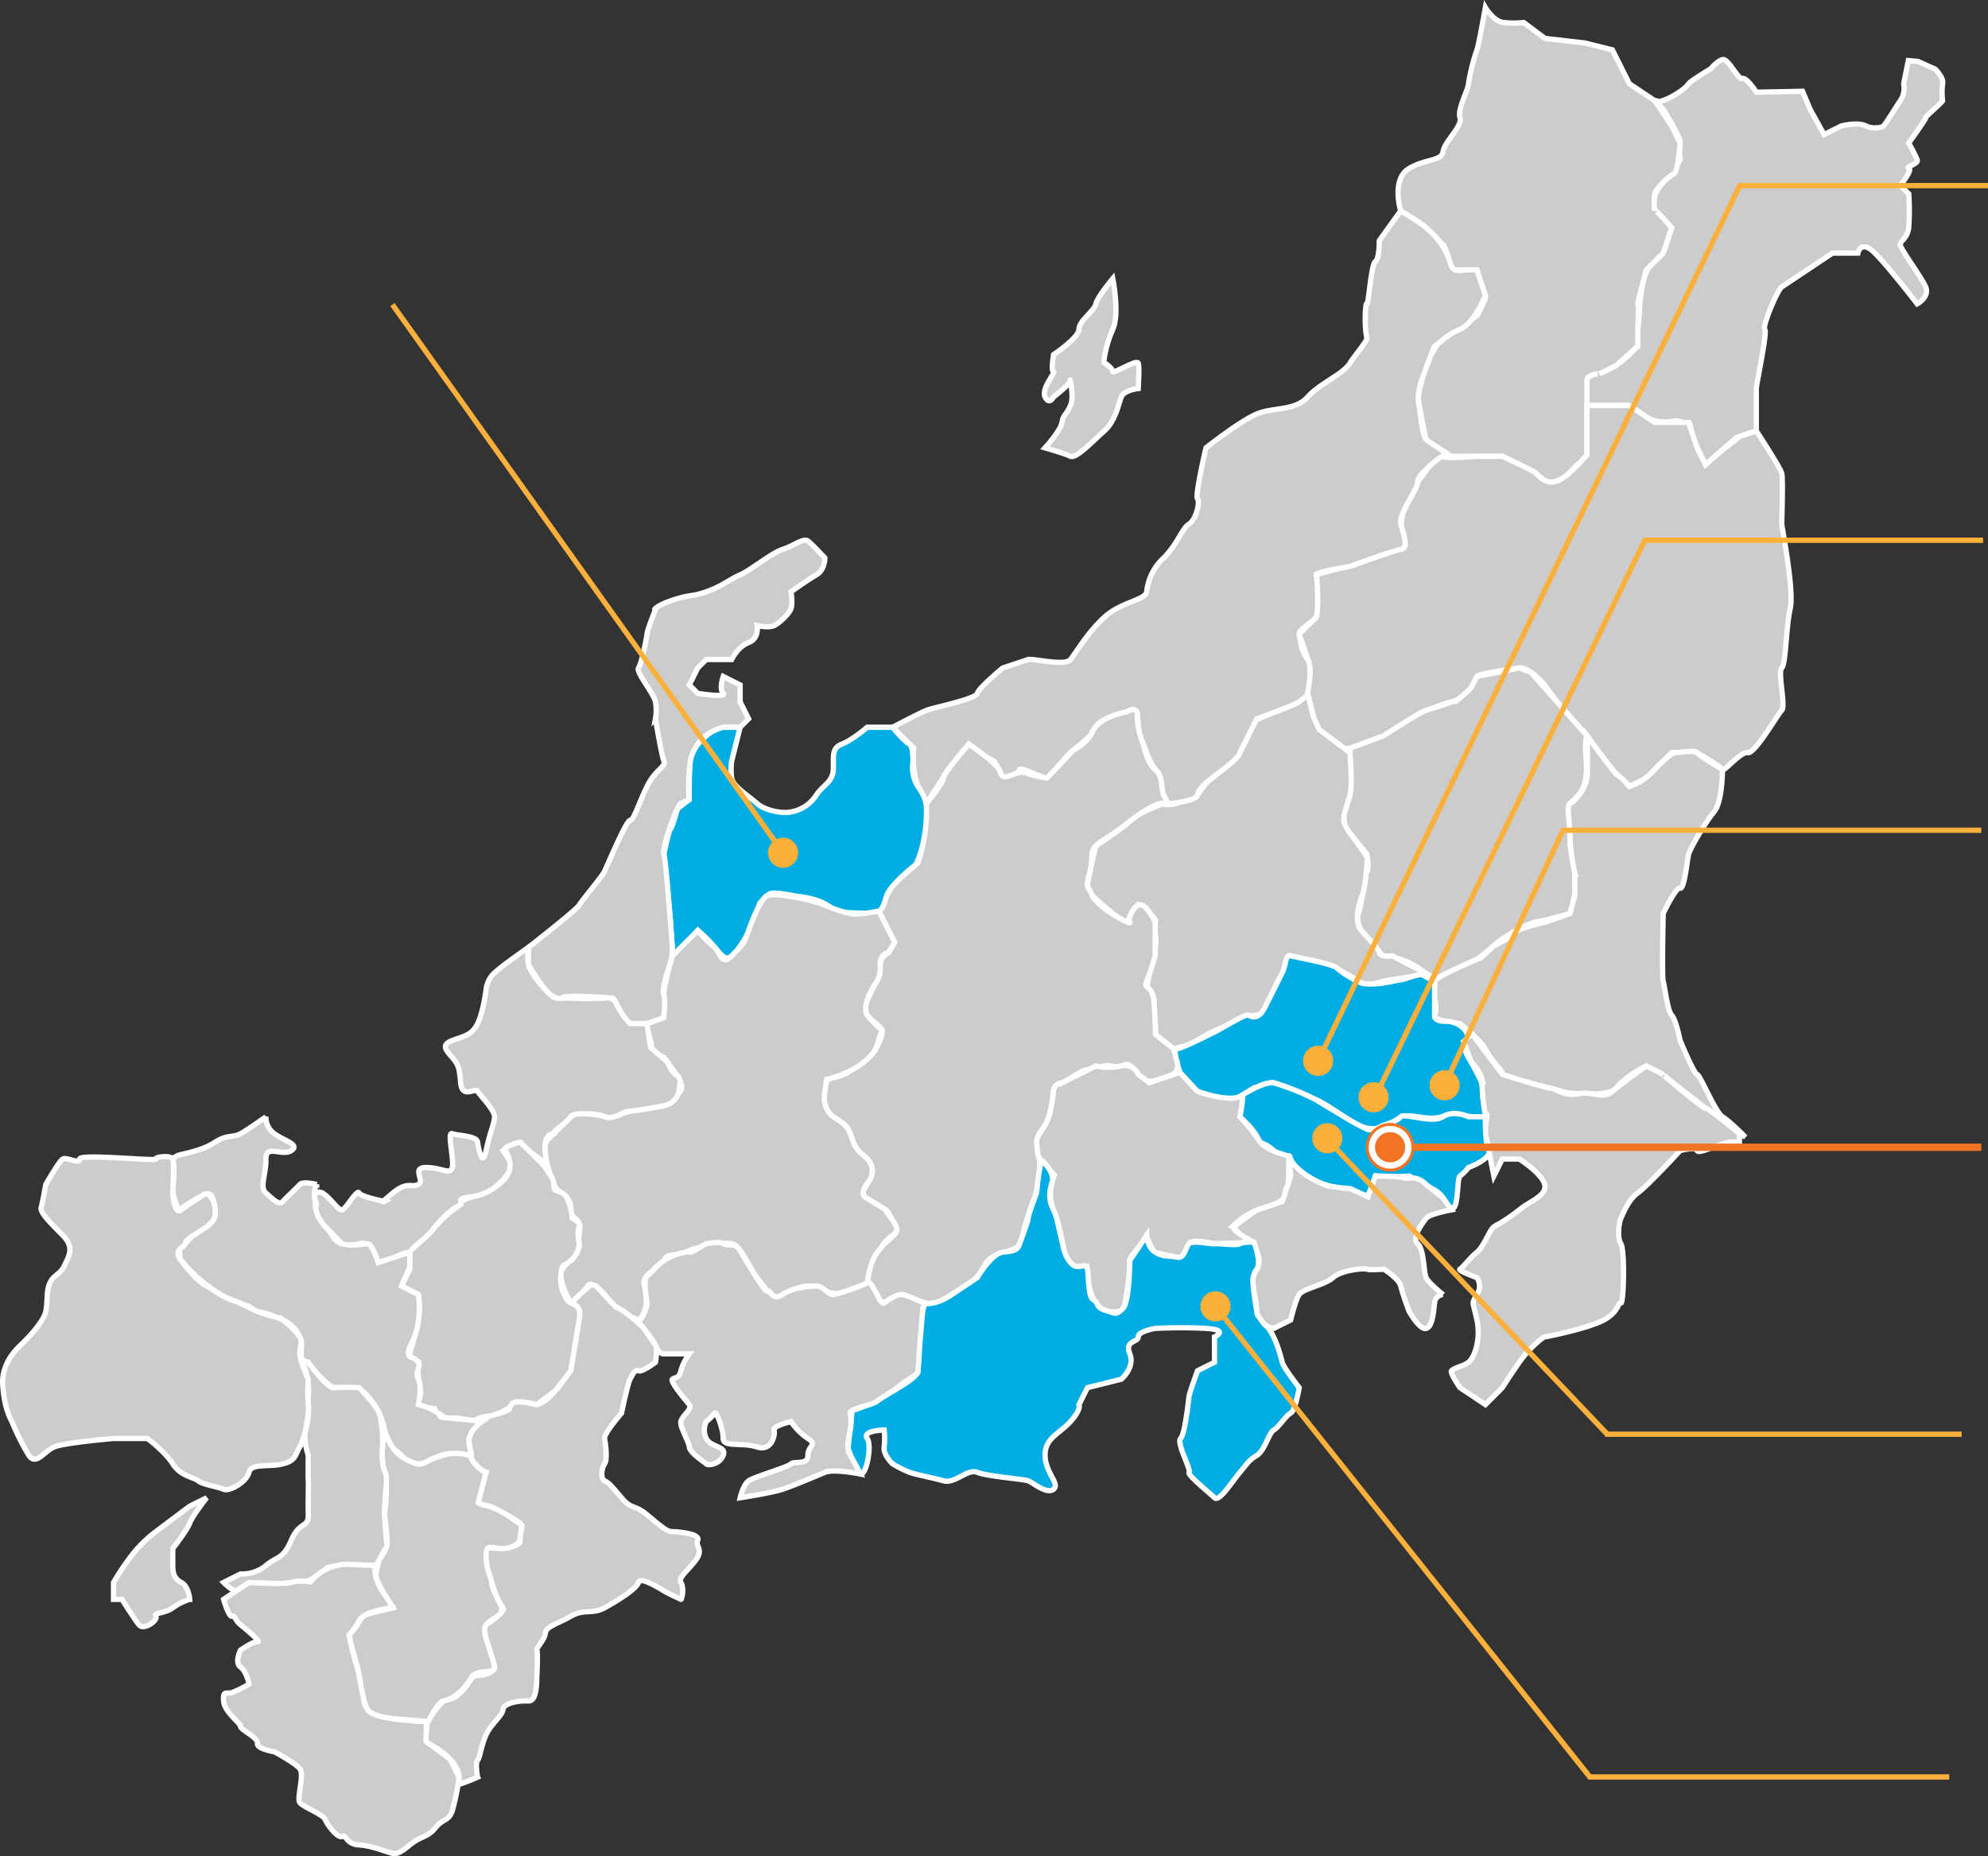 <svg xmlns="http://www.w3.org/2000/svg" width="543.833" height="507.751" viewBox="0 0 543.833 507.751"><rect x="0" y="0" width="543.833" height="507.751" fill="#333333" stroke="none"/><defs><style>.a,.c{fill:#ccc;}.a,.b{stroke:#fff;stroke-width:1.444px;}.a,.b,.c{fill-rule:evenodd;}.b{fill:#00ace4;}.d{fill:#fbb03b;}.e{fill:#fff;stroke-width:0.81px;}.e,.g{stroke:#f17424;stroke-miterlimit:10;}.f{fill:#f17424;}.g{fill:none;stroke-width:2px;}</style></defs><path class="a" d="M456.791,48.256s-5.67,3.8-4.124,9.392c.428,1.542,4.631,4.634,4.631,4.634l-1.948,5.85s-1.1,2.2-1.863,2.6-2.789,1.7-3.865,5.875c-1.222,4.711-1.193,11.55-1.586,13.474s.2,4.436-1.736,6.37a23.163,23.163,0,0,1-6.3,4.594c-1.738.869-5.291.361-5.869,2.934-.691,3.094.4,6.95,0,6.95h10.907a20.431,20.431,0,0,1,3.839,2.108,8.128,8.128,0,0,0,4.749,2.234c4.248.674,3.667-.775,6.757.287,2.338.808,1.546-1.062,2.27,2.171a29.013,29.013,0,0,0,2.248,6.092l1.659,3.32,8.484-7.46,5.411-1.8V106.292c0-1.161,3.083-15.451,2.319-16.215s3.475-10.817,4.634-11.581l6.948-4.633,6.947-4.633h6.948s.768-3.868,4.636,0,11.581,13.9,11.581,13.9,3.475-1.925,2.316-4.634-6.95-10.423-6.95-11.581,1.925-1.553,2.317-4.633a68.571,68.571,0,0,0,0-9.267L519.839,50.7s3.475-4.24,2.317-4.634,2.712-1.158,2.317-2.315-2.317-4.633-2.317-4.633,5.028-6.949,4.633-6.949,4.631-4.239,4.631-4.632a17.691,17.691,0,0,1,0-4.633c.4-1.55-1.987-3.975-1.987-3.975L524.675,16.8l-2.639-.226-1.28,6.383a5.938,5.938,0,0,1-.917,4.586c-1.553,2.316-4,6.363-4.631,6.948-.521.484-3.1.8-4.631,0-2.415-1.254-6.95,0-6.95,0L498.994,36.8l-3.783-6.824-2.112-5-12.639.241s-2.64-4.117-3.8-3.723-3.87-5.585-5.42-5.192-3.238,2.5-3.238,2.5-5.618,3.368-6.069,4.1c-1.2,1.936-7.509,5.5-8.67,4.737s1.72,2.212,1.72,2.212,5.026,8.107,4.631,9.265,0,4.633,0,4.633Z"/><path class="a" d="M383.176,57.648c-.39-1.155-2.312-8.87,2.319-11.581s8.875-1.923,9.267-4.632,5.395-6.949,4.631-9.265,2.319-7.714,2.319-9.265a53.249,53.249,0,0,1,2.312-9.265c.392-.765,2.317-11.581,2.317-11.581s2.03,3.474,4.631,4.054a24.752,24.752,0,0,0,5.857.042l5.836,4.361,10.881,1.241,7.543,1.883,4.628,9.265,6.95,4.633,4.631,6.948,2.317,4.633s-.6,8.079-1.751,8.471-4.8,3.877-5.2,5.425a15.7,15.7,0,0,0,0,4.633c0-.763,4.631,4.634,4.631,4.634l-2.314,6.948-4.633,4.633s-2.707,10.03-2.315,9.267,0,6.947,0,6.947v4.634l-5.867,5.249-4.635,2.314c.472-.223-3.4.148-3.4,1.7v20.846s-4.631,3.867-4.631,4.633-6.555,3.867-6.95,2.317-11.583-6.95-11.583-6.95h-13.9s-6.555-3.473-6.947-4.634-2.315-11.581-2.315-11.581l2.315-9.264,3.129-5.2a38.942,38.942,0,0,1,4.211-3.3c1.924-.764,6.694-4.636,6.694-4.636s2.575-4.628,2.178-5.392-2.317-6.95-2.317-6.95h-6.948s-1.344-6.2-2.314-6.948a37.48,37.48,0,0,1-3.823-3.627l-3.249-2.8S383.573,58.807,383.176,57.648Z"/><path class="a" d="M360.023,157.249s5.759-1.7,8.125-2.128c1.61-.289,11.433-3.929,10.67-3.536s5.517-2.421,5.517-2.421-2.31-5.716.148-10.394c.763-1.45,3.331-7,3.331-7s2.31-2.876,2.9-3.945c.968-1.737,4.044-4.056,4.044-3,0,.765,9.286,0,9.286,0h6.924s8.761,4.062,9.269,4.633c2.432,2.744,4.2,2.744,6.083,1.964,2.457-1.017,6.4-5.385,6.4-5.385l1.407-1.626V110.925h11.581l6.95,4.629h9.267l2.317,6.95,2.314,4.633,3.914-3.439,5.5-4.329,4.485-1.5s6.556,10.03,6.953,11.581,0,13.134,0,13.895,3.472,18.139,2.317,23.165-1.161,15.056-2.317,16.214,1.156,10.425,0,11.581-7.345,11.976-9.267,11.581-6.555,5.4-6.948,4.634-6.947-4.634-6.947-4.634H457.3l-6.947,6.951-4.634,2.314a45.348,45.348,0,0,1-4.628-4.631c-1.927-2.317-6.953-9.262-6.953-9.262a50.561,50.561,0,0,1-4.631-4.636c-1.553-1.922-7.34-9.657-6.95-9.264l.021.023c.026-.023-4.372-5.028-6.966-4.657-2.714.393-11.194,1.553-11.586,2.317s-1.92,5.792-6.948,6.948-12.737,5.4-13.9,6.95-9.26,4.633-9.26,4.633-5.291,1.53-6.141,1.182c-2.519-1.039-7.752-5.815-7.752-5.815l-2.316-9.267.287-8.684-2.6-7.526,4.633-4.635.438-3.863Z"/><path class="a" d="M373.916,256.848s-3.474-4.236-2.318-6.948,1.55-11.188,2.318-11.581,0-4.633,0-4.633l-6.237-7.735v-4.539l1.6-3.94v-6.948l.028-5.841,9.236-3.421s10.031-6.558,11.582-6.953,7.955-2.547,8.724-2.941a35.44,35.44,0,0,0,3.6-3.25l1.569-3.073,11.586-2.317,3.188,1.194,15.338,17.34s-.627,1.222-.293,5.516c.437,5.637-.059,8.377-2.024,10.694-.554.657-2.314,2.316-2.314,2.316v11.584s1.776,8.869,1.659,11.228a64.045,64.045,0,0,1-1.659,7.3s-7.352,2.042-9.264,2.317c-2.368.341-6.539,2.97-9.269,4.631-1.173.719-5.874,5.138-7.34,5.794a13.258,13.258,0,0,0-1.92,1.154c-1.924,1.16-9.189,3.555-9.267,4.633-.054.745-2.013-1.948-3.956-3.3a20.3,20.3,0,0,0-9.942-3.649C377.784,261.481,373.916,256.848,373.916,256.848Z"/><path class="a" d="M337.889,207.685a44.014,44.014,0,0,0,3.859-7.116c1.163-3.083,1.006-3.461,5.759-5.294,3.088-1.191,10.336-5.054,10.336-5.054l1.459,5.846,1.532,3.461,8.449,6.362s.766,8.5,0,11.582-2,5.446-1.6,7.365,2.748,4.528,2.748,4.528l3.628,5.216s-.432,7.942-1.374,10.279c-.644,1.6-2.568,7.061-.238,9.749,1.826,2.1,4.584,4.692,4.934,6.031s3.487.841,3.487.841l9.568,5s-10.334,1.556-11.885,1.948-4.631,1.553-6.949,0-7.308-4.45-9.263-4.633c-3.46-.315-3.388-.531-9.259-2.315a52.161,52.161,0,0,1-3.32,6.645c-1.156,1.553-2.784,9.257-5.945,9.57-3.686.364-5.791,1.924-6.95,2.316s-8.108,3.475-9.269,4.631-6.951,2.32-6.951,2.32-5.028-3.081-4.634-4.634-.71-7.422-.315-8.186-1.893-3.769-1.893-4.163a109.407,109.407,0,0,1,2.208-10.813c.764-2.319-.764-5.794,0-6.95s-4.633-4.631-4.633-4.631l-2.822,4.718a12.162,12.162,0,0,1-4.129-2.4c-2.319-1.922-5.793-4.539-6.951-6.95-.375-.775,2.315-11.578,2.315-11.578s8.875-5.8,9.268-6.948,10.033-5.028,9.271-4.636,3.078.529,3.845-.232,4.878-1.415,4.878-1.415l3.022-4.1,3.887-3.076Z"/><path class="a" d="M454.984,249.9s-.392,17.373,0,18.529,1.158,8.109,2.314,9.267,2.317,6.947,2.317,6.947,3.867,9.267,4.636,9.267,5.025,10.423,6.947,11.581,6.288,5.585,6.288,5.585l-10.921-7.9-10.838-8.532-5.376-3.052s-5.576,2.646-8.461,6.288c-1.671,2.107-12.777,1.428-14.7.664s-16.609-3.869-16.216-4.633-3.116-3.773-4.631-6.947c-1.011-2.124-6.948-6.951-6.948-6.951s-7.709-.763-6.948-2.316,0-4.631,0-4.631v-4.636c0-1.156,12.653-6.443,12.653-6.443s4.626-4.076,3.691-3.392c-1.172.869,4.774-2.3,5.535-3.459s8.349-2.859,8.349-2.859l6.832-2.376,1.285-4.878-.011-6.433a49.184,49.184,0,0,1-1.274-9.537c0-4.236-1.158-8.869,0-9.264s4.091-3.609,4.631-6.947c.28-1.711,0-11.579,0-11.579s7.286,10,8.219,10.688a14.408,14.408,0,0,1,3.362,3.205,16,16,0,0,0,6.25-3.929c2.939-3.165,5.331-5.336,6.492-5.336s5.395-.763,5.792,0,6.947,4.634,6.947,4.634,0,8.872-2.316,11.579-6.556,10.03-6.948,11.583-1.158,9.659-2.319,9.264S454.984,249.9,454.984,249.9Z"/><path class="a" d="M373.916,83.13c.393.763,1.157-10.818,2.313-11.584s1.064-5.693,1.064-5.693l5.883-8.2s6.074,3.659,6.953,4.634c.575.637,4.826,3.665,6.51,9.431.752,2.589,1.925,2.4,4.147,2.15a23.7,23.7,0,0,1,3.238,0l2.317,6.95s-3.078,7.711-6.948,9.264-6.948,5.026-6.948,4.634-2.965,7.678-3.331,8.7c-1.925,5.345-.769,8.057-.769,8.057s.625,7.619,1.784,8.721c1.325,1.267,7.02,4.436,5.864,4.042s-8.574,5.988-8.179,7.542-5.4,8.872-4.638,11.578,2.319,6.556,0,6.953-13.893,4.631-13.893,4.631-9.654,1.553-9.26,2.316.762,10.423,0,11.582-4.837,3.428-4.633,4.635c.592,3.489.766,4.629,2.317,6.948s0,8.5,0,9.262-1.551,1.551-2.317,2.317-11.579,4.633-11.579,4.633l-4.632,9.264s0,1.159-4.634,4.634-6.558,5.025-6.953,6.948-10.031,2.711-9.266,2.316-.986-3.242-.729-6.339a6,6,0,0,0-.754-2,16.079,16.079,0,0,1-3.153-5.559c-1.16-3.475-2.316-3.867-2.316-6.947s-.393-5.79-2.319-4.634-8.5,2.317-9.268,4.634-5.186,5.265-6.95,6.947c-3.4,3.243-5.5,7.432-6.951,6.951-1.475-.489-6.952-3.081-6.952-2.317,0,.893-4.635,3.207-4.635,2.317,0-.767-2.315-4.634-2.315-4.634l-4.637-2.317-2.316-2.314-5.314,6.482-6.272,9.73a18.167,18.167,0,0,1-2.316-4.633,24.577,24.577,0,0,1-1.2-10.543l-3.434-3.35-2.316-2.319s7.344-3.868,9.267-4.634,13.509-3.082,13.9-4.633,6.952-6.948,6.952-6.948l6.951-2.314c1.16-.395,10.033,1.922,11.587,0s4.635-7.345,9.267-11.583,11.192-4.634,11.586-6.948a14.645,14.645,0,0,1,4.636-9.265c3.869-3.867,5.025-8.108,6.952-9.269s3.08-6.181,2.314-6.947,2.317-13.9,2.317-13.9,9.27-7.343,13.9-9.264,10.421-.764,13.9-4.634,9.657-6.184,11.576-9.264c1.41-2.272,4.84-6.14,4.633-6.95C373.148,89.314,373.524,82.364,373.916,83.13Z"/><path class="a" d="M288.2,97.025s6.952-4.633,6.952-6.948,4.241-5.025,4.634-6.947,4.636-6.948,4.636-6.948,1.922,9.654,0,13.895-2.712,9.265-2.319,9.265,2.319,1.553,2.319,2.316,6.558-3.475,6.951-2.316,0,6.95,0,6.95-3.869.392-4.635,2.314-1.554,6.555-4.635,9.267-7.715,7.713-9.267,6.948-6.951-2.317-6.951-2.317,4.241-4.631,4.633-6.95,1.158-1.922,2.318-4.629-.395-7.716,0-6.95-4.636,4.631-4.636,4.631-1.157,2.319-2.315,0,3.082-6.948,2.315-6.948S288.2,97.025,288.2,97.025Z"/><path class="b" d="M321.766,286.963c1.162,0,8.143-3.476,10.462-4.634s8.5-5.028,9.267-4.633,2.709,1.553,4.635-2.315l4.629-9.266c1.159-2.319.764-5.026,2.317-4.634s11.513,2.167,12.669,3.325,5.829,4.135,7.462,4.283c4.2.376,6.781-.533,10.43-1.142.846-.14,4.657-1.651,5.423-1.259l3.385,1.741V277.7s-.5,1.684,2.954,1.684c4.631,0,6.832,3.856,5.925,4.678-.951.865-1.167,2.51.388,5.219s4.843,8.4,4.077,9.558,1.315,5.89.552,6.656-9.185-1.1-10.968-.348c-5.439,2.28-9.688-1.712-13.552,1.366a9.374,9.374,0,0,1-10.223,1.3c-2.71-1.161-8.5-5.792-11.575-6.948s-10.721-4.621-11.578-4.633c-4.5-.064-7.715,3.867-6.95,2.316l-3.124,1.923c1.406-.116-7.3.683-10.779-1.923a30.722,30.722,0,0,1-4.633-4.633S320.609,286.963,321.766,286.963Z"/><path class="a" d="M459.615,314.756s-8.872,9.659-11.579,11.581-4.241,6.184-4.633,6.95-1.161,5.028,0,6.948.764,16.606,0,16.214-.392,2.317-4.633,4.633-15.82,4.631-16.215,4.631-4.239,3.083-6.945,6.953-4.638,6.947-4.638,6.947l-4.631,4.631-6.948-4.631s-2.857-4.093-2.317-4.633c.966-.966,3.081-1.161,4.636-2.314s3.475-6.187,2.312-11.584-1.551-4.241,0-6.95a4.136,4.136,0,0,0,0-4.631s-5.392-1.924-4.631-2.317,2.711-3.082,4.631-4.635,3.475-6.182,4.636-6.948a51.878,51.878,0,0,0,6.95-4.631c2.706-2.317,7.711-3.867,6.945-6.948s-6.945-6.95-6.945-6.95h-4.638l-2.312,4.634-2.319-11.581c-.393-1.927.989-5.677.223-5.287S405.3,294.9,405.3,294.9l.425,1.814a10.279,10.279,0,0,0-3.23-6.144l-2.117-5.651,2.288-2.075,8.311,11.062s10.744,3.433,13.552,3.879c1.368.216,3.588,2.181,7.455,1.417s6.4,1.654,9.11-.663,9.262-6.952,9.262-6.952l4.633,2.319c-.764-.392,11.186,9.659,11.581,9.265s9.267,6.95,9.267,6.95v2.314h-2.319c-2.315,0-8.87,3.475-9.262,2.317S459.615,314.756,459.615,314.756Z"/><path class="b" d="M339.952,299.49s5.991-3.775,8.493-3.263a65.438,65.438,0,0,1,11.578,4.633c1.528.973,6.92,4.164,7.724,4.671a66.04,66.04,0,0,0,5.881,3.228c1.748.886,3.644-.488,4.919-.951s3.753-1.2,4.629-2.317,8.689,1.969,11.586,0,6.95,0,6.95,0h4.629s-.193,6.744.9,9.105-5.526,4.791-5.526,4.791a13.132,13.132,0,0,1-2.319,2.319c-.879.51-.348,9.692-2.317,8.785s-1.6-3.529-5.308-5.334a67.832,67.832,0,0,1-6.273-3.451s-9.447.763-9.266,0,.223,2.479-.865,3.451-.1,2.728-3.766,1.18c-3.722-1.57-3.379-.513-9.263-2.315s-8.82-4.866-9.259-6.95-1.6.416-4.631-2.316-3.341-1.168-4.5-3.68c-.978-2.126-4.765-5.585-4.765-5.585Z"/><path class="a" d="M350.759,328.653l2.317-6.947-.522-5.5s1.386,4.732,10.651,8.207a59.882,59.882,0,0,0,6.217.747l4.751,2.223,2.056-5.674s6.947,0,7.831.51,3.218-1.069,6.069,1.806l4.664,3.71,2.283,3.238s-5.975,1.067-6.947,2.317-4.1,5.42-2.315,6.948,1.572,7.669,2.315,9.266,4.633,4.631,4.633,4.631a2.451,2.451,0,0,0-2.317,2.317c-.3,2.3-.512,6.487-2.316,6.948s-4.634-4.631-4.634-4.631a67.616,67.616,0,0,1-2.319-6.948c-.39-1.99-4.629-4.634-4.629-4.634s-3.728.325-4.631,0-7.015.278-9.266,2.317-8.2,2.986-9.26,4.631-2.314,6.95-2.314,6.95l-4.631,2.315s-4.54-.787-4.634-4.631-2.132-8.276-.324-11.147a4.719,4.719,0,0,0,.324-5.07s-1.257-3.416-2.854-3.832-3.54-3.13-3.54-3.13l6.394-4.617Z"/><path class="a" d="M253.445,219.788s4.844-5.883,4.635-6.947,6.951-9.265,6.951-9.265,8.05,5.364,8.574,7.538c.87,3.6,4.27-1.072,7.517.462a27.154,27.154,0,0,0,5.3,1.248l7.268-7.688s3.743-1.755,5.105-4.889c1.852-4.251,9.289-5.48,9.289-5.48s3.207-1.856,3.025.886c-.216,3.273,1.628,7.914,1.628,7.914s1.069,5.286,3.27,6.957,1.575,5.418,2.319,6.948,1.8,2.873,0,2.316-7.269,3.217-9.925,5.4c-4.371,3.588-6.772,4.41-8.614,6.187-1.689,1.625-.679,3.714-1.791,7.744s-.335,3,.681,5.62,6.57,5.869,6.57,5.869,4.411,2.561,3.808,1.612.866-3.882,2.319-4.631c1.934-1,4.633,4.631,4.633,4.631v9.264s-1.319,4.566-2.317,6.948,1.656.747,2,5.714c.4,5.865.393,8.8.393,8.8l5.041,4.021.668,2.92s1.56,3.282-1.773,4.391c-4.01,1.34-5.727,2.764-8.647-.364s-2.087-3.012-4.635-2.319-2.478-.46-4.635,0-4.669,1.177-4.669,1.177,0-.881-5.257,2.629c-4.809,3.212-3.977,3.146-3.977,3.146s.059,5.778-2.315,9.265c-2.9,4.248-1.721,2.035-1.483,6.915.229,4.725-.347,10.014-1.408,12.908a81.944,81.944,0,0,0-3.3,10.48c-.859,3.766-.935,2.934-7.434,5.4-3.414,1.293-2.886,4.45-6.456,7.225-3.132,2.437-6.735,3.976-8.725,5.487-2.263,1.715-9.637-2.042-10.588-2.087s-2.8,1.715-4.633,2.317-4.543-5.656-4.543-5.656.718-6.736,2.225-8.244c6.927-6.92,6.9-4.286,3.555-10.695-1.158-2.214-8.577-3.48-6.84-6.328s3.575-5.265.968-8.454c-1.11-1.355-2.444-.789-3.926-5.028s-1.681-4.17-5.343-6.553a5.539,5.539,0,0,1-2.394-6.245,8.122,8.122,0,0,1,.547-3.2c.785-1.842,1.946-.684,5.366-2.432,2.415-1.236,7.4-5.6,7.4-5.6s2.884-4.325,2.405-6.184c-.286-1.1-3.055-2.925-3.055-2.925s-1.194.536-1.447-3.036c-.157-2.187,1.418-3.444,2.762-7.434s1.181-6.09,2.318-6.948,3.058-2.871,2.317-4.633-2.317-4.631-2.317-4.631l-1.484-3,3.8-7.227L251.129,236a47.4,47.4,0,0,0,1.648-6.709C252.96,227.593,253.445,219.788,253.445,219.788Z"/><path class="a" d="M297.216,346.552s.278,6.748,2.571,9.9,5.679,2.34,6.952,2.317,2.5-12.486,2.316-13.9,5.214-6.118,4.635-6.952,1.391,4.147,2.317,4.631,7.33,1.609,7.33,1.609,1.337-2.462,1.941-3.923,6.95,0,6.95,0l10.8-.416s-6.849-3.365-5.57-4.615a22.936,22.936,0,0,1,7.015-4.455c8.985-2.572,5.9-3.059,7.74-6.4.444-.8.338-8.144.338-8.144s-6.008-1.3-7.911-3.957a58.257,58.257,0,0,0-5.464-6.755s1.369-6.369.294-5.7c-3.153,1.944-11.881-1.243-11.881-1.243l-4.822-5.208-8.31,2.845-3.086-2.27a3.891,3.891,0,0,0-4.635-2.319,16.011,16.011,0,0,1-6.952,0l-9.268,4.636a2.346,2.346,0,0,0-2.318,2.316c-.669,5.334-1.159,6.948-2.315,9.265-.431.862-2.548,3.36-2.316,4.631s.043,3.672.924,4.577,3.934,4.417,3.934,4.417-2.195,5.115-.227,9.537,2.8,12.185,3.536,13.339C293.991,347.864,297.216,346.552,297.216,346.552Z"/><path class="b" d="M188.569,212.841l.283-6.37s.321-1.448,4.35-5.209c3.978-3.722,9.267-2.319,9.267-2.319l-2.316,9.264a17.812,17.812,0,0,0,0,4.634c.348,2.34,5.052,5.19,6.952,6.947s6.439,2.874,9.267,2.315a10.261,10.261,0,0,0,6.952-4.631c1.831-2.733,4.471-3.52,4.633-6.948s-.624-5.792,2.318-6.948,6.951-4.633,6.951-4.633h6.952s2.952,3.712,4.634,4.633c1.08.59.932,5.115.932,5.115a9.288,9.288,0,0,0,1.385,6.464c2.065,2.991,2.316,4.537,2.316,6.948.01,7.535-2.334,14.047-3.237,14.694s-6.747,5.366-7.719,8.4-1.253,5.031-5.263,4.7-7.658.146-10.046-1.684-5.615-2.58-8.491-2.949-7.956-1.7-8.557-.355-2.173,1.422-2.406,2.556a34.933,34.933,0,0,1-6.327,12.791c-2.137,2.524-2.837,2.656-5.881-1.092a32.15,32.15,0,0,0-4.635-4.633s-6.951,7.805-6.951,6.947-.494-9.024-.576-10c-.694-8.494-2.156-15.411-1.738-17.8s1.547-6.48,1.547-6.48c.855-.947,2.161-5.978,2.161-5.978l3.189-2.45Z"/><path class="a" d="M242.028,330.78c2.65,3.956,4.606,5.423,2.15,7.138s-2.587,2.84-3.765,4.149c-1.644,1.821-2.638,5.289-2.978,7.62-.35,2.415-.642,1.414-3.8,2.751-4.9,2.08-3.5,1.462-6.99,1.159-2.194-.191-1.28-1.92-5.638-1.779s-7.975,4.365-9.432,3.043-2.131-2.3-4.47-5.36-4.333-8.663-6.952-9.266-10.36,1.057-12.448,2.29c-2.322,1.377-5.025-.167-6.087,2.345-.945,2.225-6.191,3.487-5.371,6.664,1.9,7.326-1.579,9.548-1.579,9.548a20.745,20.745,0,0,1-4.638-2.316,18.835,18.835,0,0,1-4.634-4.634s-3.59-4.144-4.631-2.314-4.634,4.631-4.634,4.631-3.962-6.809-2.316-9.265,5.072-4.656,4.632-6.949.621-4.241-.051-5.724-2.45-1.6-2.265-3.541a4.694,4.694,0,0,0-.907-3.247s-3.008-1.9-3.727-3.7-2.315-6.95-2.315-6.95-1.157-3.491.9-5.517c.9-.885,1.418-1.43,3.736-3.747,2.768-2.77,2.508-3.675,7.4-3.1s4.955,1.464,8.027.333a23.976,23.976,0,0,1,7.744-1.867c4.4-.487,6.095-.743,6.951-2.315s3.362-2.154,2.319-4.633-4.633-6.95-4.633-6.95-4.637-2.314-3.637-2.735-1.811-6.252-1-6.53,2.762-.963,2.762-.963,2.521-4.6,1.875-5.984,2.314-11.584,2.314-11.584l6.951-6.947a30.31,30.31,0,0,0,4.635,4.633c1.633,1.328,1.738,5.3,4.635,2.314s3.218-3.017,4.633-6.947c1.857-5.153,3.362-8.062,4.635-9.267s6.951,0,6.951,0a44.351,44.351,0,0,1,9.267,2.319,32.284,32.284,0,0,0,6.953,2.314c2.34.534,7.785-.686,7.785-.686l4.38,8.506-1.674,2.857A2.85,2.85,0,0,0,240.8,263.7c.069,2.779,0,3.378-1.763,6.092-1.656,2.549-2.921,6.281-1.811,7.9a30.63,30.63,0,0,0,4.057,4.128l-1.74,5.139s-.833,2.036-4.633,4.628a28.414,28.414,0,0,1-8.783,3.663l-.488,3.289c-.484,3.29.445,5.51,2.318,6.948s3.571,1.878,4.635,4.634,1.035,3.78,3.884,6.137c4.062,3.362,1.156,6.985,1.156,6.985s-3.1,3.412-.4,4.591Z"/><path class="a" d="M144.55,259.167s13.065-10.171,13.9-11.581,6.256-7.782,6.949-9.267,5.979-13.989,6.953-13.895,2.363-4.612,4.632-9.269,5.283-5.418,4.637-6.948-2.318-11.581-2.318-11.581a13.4,13.4,0,0,0,0-4.633c-.462-2.317-5.4-8.151-4.632-9.265s2.153-7.641,2.313-9.262,2.782-7.6,2.319-6.952c-.094.141-.162.185-.187.162-.069-.047.767-1.109,4.819-2.479,5.1-1.715,4.938-.81,9.27-2.314s6.558-3.5,9.267-4.634,8.55-5.975,11.587-6.947,5.769-3.222,6.951-2.319,4.632,4.635,4.632,4.635.1,3.222-2.315,4.631-6.952,4.634-6.952,4.634.559,3.122,0,4.631-3.174,3.938-4.634,4.631-4.633,0-4.633,0,.694,3.475-2.319,4.635-4.633,4.634-4.633,4.634H193.2l-2.319,2.314-2.314,4.634,2.314,2.314s8.111,1.273,6.953,0,0-4.631,0-4.631l4.633,2.317v4.631l2.317,4.633-2.317,2.317h-4.633s-4.681,1.111-6.953,4.633-1.922,4.424-2.314,6.948a57.068,57.068,0,0,0-.054,8.254l-2.264,1.01c-1,.449-5.261,12.02-4.633,13.9s2.314,25.481,2.314,25.481a15.045,15.045,0,0,1-.4,3.748c-.414,1.066-2.614,7.76-1.986,9.1s0,6.4,0,6.4l-4.563,1.6s-5.12,2.016-6.951-2.316-2.314-4.631-2.314-4.631-14.272-1.161-13.9,0-2.812-.151-4.633-2.319a60.471,60.471,0,0,1-4.632-6.95Z"/><path class="b" d="M251.129,370.347c.046,3.3.914-13.661,1.932-13.682s3.571,0,7.337-2.533c.792-.533,6.949-4.631,6.949-4.631s3.827-6.579,6.952-6.952,4.012-.437,4.635-2.314,2.316-6.07,2.316-6.948,2.32-6.95,2.32-6.95.861-9.554,1.742-8.649,3.175,3.534,2.525,5.59c-1.8,5.69.551,7.164,1.248,10.1s1.692,7.57,1.98,8.578c.672,2.348,1.993,3.985,2.926,4.333,1.713.634,3.131-.916,3.481.89s.191,7.8,1.629,8.4.487,2.092,3.347,2.9c2.321.658,2.745,1.534,4.8-.6,1.736-1.816,1.812-13.017,1.812-13.017l4.635-6.952s.116,3.287,2.317,4.631,2.968.806,6.152,1.4c1.877.35,2.1-2.693,3.119-3.712s6.09.162,6.95,0,5.814.6,6.951,0,3.852-.416,3.852-.416,2.148,5.559.78,7.365-1.079,3.332-.988,4.744,1.092,7.681,1.092,7.681l1.955,2.726s2.575,1.062,4.889,10.331c.378,1.5,4.631,6.947,4.631,6.947s-1.017,6.3-2.314,6.948-3.311,3.938-4.631,4.631-2.409,5.562-4.634,6.95-2.363,1.924-4.632,4.633-5.7,8.222-6.951,6.948-7.554-6.254-6.95-6.948-3.523-8.061-2.319-9.264,2.156-10.493,2.319-11.583,2.314-6.948,2.314-6.948l4.636-2.314v-6.953s4.263-1.922-2.319-2.316-13.9,0-13.9,0-4.678.787-4.633,2.316-3.825.931-2.319,4.634-2.316,6.947-2.316,6.947l-9.267,2.319-2.319,4.631s.765,1.2-2.316,4.631-7,4.472-6.951,9.267,4.17,7.784,2.315,9.267-5.675-1.852-6.951-2.319-11.235-1.2-13.9-2.315-6.092,3.2-9.267,2.315-7.279-1.621-9.268-2.315a30.228,30.228,0,0,1-4.634-2.316s-2.617-2.385-2.317-4.631a20.718,20.718,0,0,0,0-4.636s-6.163.118-4.635,2.319-.686,12.02-2.316,9.264a36.461,36.461,0,0,1-2.927-6.66l1.126-10.245s2.786-.6,8.752-3.942c5.888-3.3,9.314-5.583,9.268-6.948S251.116,369.477,251.129,370.347Z"/><path class="a" d="M181.618,370.347s-1.112.347-2.318-2.317-5.677-7.2-4.632-6.948,2.313-3.475,2.313-4.633-1.282-6.41.138-7.486c1.531-1.165,1.976-2.363,4.5-4.093,2.742-1.882,6.44-2.6,6.951-2.321s4.541-2.357,4.633-2.314,3.5-.767,4.634,0,3.107-.43,4.381,1.517,6.9,12,7.807,11.508,1.157,2.82,4.032.872,7.414-2.314,9.268-2.314,3.385,2.429,4.633,2.314,8.292-2.41,9.361-3.339,3.524,6.443,4.543,5.656,2.969-2.164,4.633-2.317c1.436-.131,6.567,2.533,6.567,2.533l-.613,1.4c-.52,5.959-.389,4.547-.52,5.959-.526,5.777-.354,6.08-.841,11.432-.045.475-3.087,2.094-4.5,3.231-3.117,2.512-5.133,3.445-6.686,4.648s-7.4,1.908-7.31,3.228a12.674,12.674,0,0,1,0,4.631c-.463,2.178-1.182,5.122,0,6.95s2.789,5.092,2.789,5.092-7.26-1.5-9.742-.459-8.595,3.638-11.583,4.634-11.587,2.314-11.587,2.314.813-3.543,2.317-4.633,10.845-3.774,11.586-4.631,4.681.439,4.635-2.317,2.8-2.85,0-4.631a17.326,17.326,0,0,1-4.635-4.636s-5.051,1.227-4.634,2.317-.532,5.977-4.633,4.636-9.314.183-9.269-2.317-1.924-7.735-2.318-6.95a12.336,12.336,0,0,1-2.316,2.314,5.424,5.424,0,0,0,0,4.636c1.181,2.432,5.7,2.061,4.634,4.631s-4.171,2.8-4.634,2.317-4.426-2.916-4.633-4.631-2.6-5.423-2.318-6.953,3.27-3.517,2.318-4.631-5.375-6.367-4.637-6.95,1.879-.206,2.319-2.314a14.942,14.942,0,0,1,2.318-4.633Z"/><path class="a" d="M170.03,386.561s-4.864,5.606-4.634,6.95.857,5.79,0,6.948-1.154,4.076,0,4.631,1.715,1.2,4.634,4.633,3.269,1.621,6.951,4.634,5.283,4.609,6.951,4.633,7.648.578,6.951,2.317,1.253,2.22,0,4.631-5.63,5.627-4.632,6.947.278,4.819,0,4.634-2.944-1.321-4.633-2.317-6.534-4.006-6.95-2.317-5.841,5.073-9.272,6.948-5.581.188-9.265,2.319-6.74,2.73-6.949,4.633-2.594,4.077-2.316,4.631.092,6.022,0,6.951.232,7.112-2.316,6.95-6.787.575-6.949,2.314-3.241,3.912-4.632,6.948-1.6,6.092-2.317,6.95,0,4.631,0,4.631a46.039,46.039,0,0,1-4.632,1.811c-1.087.05.863-2.944-2.926-6.745-4.385-4.4-5.909-3.534-6.341-4.331-.97-1.8.023-2.85,0-4.631s3.6-6.245,4.635-6.947c2.242-1.523,1.447.648,4.632-2.322,2.651-2.467,2.617-4.65,4.632-4.628s4.865-1.182,4.633-2.32-4.032-10.488-2.316-11.578,5.35-3.776,4.632-4.636a15.392,15.392,0,0,1-2.316-4.631c-.6-1.9-2.08-5.19-2.316-6.948-.243-1.806-.432-5.458.8-4.924s9.234.082,8.47-2.023,1.5-3.313,0-4.634-6.758-3.806-7.682-4.337c-1.3-.75-4.827-.364-3.9-2.613,3.255-7.9,1.006-7.243,2.317-6.948-1.019-.23-4.543-3.343-4.13-4.133.491-.934-.833-3.028-.5-5.131.483-3.092,4.181-5.554,4.922-5.886,1.931-.869,4.578-1.069,5.985-2.032.54-.371-1.422-3.5,7.071-1.471,3.186.759,8.949-8.08,8.949-8.08a9.587,9.587,0,0,0,1.312-3.773c-.059-2.4,1.009-4.927,1.054-6.387s.588-7.3.819-7.116-.728-1.873-1.771-2.1,5.044-5.289,5.044-5.289l1.357.442,5.431,5.789s.918.061,4.082,2.606c3.716,2.991,3.793,3.555,3.793,3.555s2.292,3.268,2.917,4.262,0,4.636,0,4.636-3.662,2.775-4.632,2.314-1.647,1.067-2.319,2.314S170.03,386.561,170.03,386.561Z"/><path class="a" d="M132.969,270.746a7.139,7.139,0,0,1,2.316-4.631c2.248-2.084,9.265-6.948,9.265-6.948a13.9,13.9,0,0,0,0,4.629c.464,1.992,2.879,5.033,4.632,6.95,3.039,3.329,3.1,2.11,6.949,2.319s9.265,0,9.265,0a2.758,2.758,0,0,1,3.334,1.739,20.024,20.024,0,0,0,3.619,5.208h4.632l1,6.53,4.647,4.041s.866,2.594,2.465,3.522.755,3.717.755,3.717a5.079,5.079,0,0,1-3.993,4.577,95.8,95.8,0,0,1-10.695,1.689s-3.863,2.353-5.764,1.4-8.708-1.25-9.265,0-5.63,4.5-4.634,4.634c.164.023.209.023.209,0,.025-.047-1.967-.3-2.524,2.314-.647,3.1,1.656,9.748.355,6.355-.475-1.24-6.491-4.515-6.792-5.925s-5.144,1.887-5.144,1.887,2.77,3.712,2.315,4.631a16.326,16.326,0,0,1-6.947,6.95c-3.383,1.529-7.436.907-6.949,2.316s-.719,1.018-2.317,2.317a23.124,23.124,0,0,0-4.632,4.631,23.061,23.061,0,0,1-4.633,4.634c-1.576,1.275-2.76,3.263-3.225,2.542s-7.36,4.128-8.358,2.093-1.225-5.467-4.631-4.635-4.632,0-4.632,0L88.957,335.6s-3.491-3.809-2.656-5.4c.965-1.833-1.65-2.314.342-3.867s5.721,5.1,6.949,4.633,4.075-5.721,4.632-4.633,6.949,2.316,6.949,2.316-1.737.994,2.317-2.316,5-1.321,6.948-2.315-2.155-4.75,2.315-4.635,6.349,2.086,6.95,0-1.483-9.843,0-9.262,6.694.533,6.949,2.314,1.3,7.248,2.317,2.317,2.293-7.434,2.316-9.265-4.007-5.885-4.633-6.948-4.239,2.153-4.632-2.316-.719-5.028-2.317-6.95-3.242-3.381,0-4.634,5.374-1.409,6.949-4.631S132.969,270.746,132.969,270.746Z"/><path class="a" d="M112.122,370.347c.3-1.53,1.69-5.56,2.316-9.265a21.766,21.766,0,0,0,0-6.95l-4.633-2.314,2.317-4.634a23.094,23.094,0,0,1,0-4.635c.3-1.039,4.555-3.762,6.949-6.948a32.17,32.17,0,0,1,6.949-6.081s-.545-1.433,4.473-2.4a14.422,14.422,0,0,0,6.13-3.306s5.321-3.269,1.552-9.23c-.619-.977,4.059-2.147,4.059-2.147s6.471,6.053,6.948,6.948c.961,1.809,2.2,2.549,2.315,4.635s.118,1.227,2.318,2.315,2.75,6.912,2.75,6.912,2.554,1.285,1.882,2.352,0,4.634,0,4.634a6.555,6.555,0,0,1-2.316,4.635c-2.316,1.943-2.268.428-2.706,3.9s1.5,7.193,2.706,7.679,2.988.858,2.316,4.633-2.316,13.9-2.316,13.9l-4.2,5.442-5.061,3.822s-6.323-1.736-6.95,0-5.716,3.088-5.716,3.088-2.937.183-4.327,1.247c-.438.334-4.525-.989-6.455-.62a3.984,3.984,0,0,1-4.561-2.664s-3.725-.146-4.419-1.051,1.249-1.79.438-5.105a20.461,20.461,0,0,1-.438-6.473S111.82,371.876,112.122,370.347Z"/><path class="a" d="M49.1,341.811s1.036-.968,3.33-3.536,7-3.764,6.422-7.3-.747-5.11-3.3-4.02a46.362,46.362,0,0,0-6.763,4.227l-1.522-4.84s.608-8.1.169-7.989-.764-1.788,1.761-2.434,6.268-1.3,9.651-3.475,4.794-1.135,6.947-2.314,6.951-4.634,6.951-4.634a5.49,5.49,0,0,0,2.316,4.634c2.571,1.9,7.132,2.96,4.631,4.631s-7-1.878-6.947,2.316-1.806,7.737,0,9.265,3.5,3.545,4.631,2.316,3.729-3.637,4.634-4.631,4.632,0,4.632,0a5.9,5.9,0,0,0-.509,4.093c.354.975-.742,3.8,3.385,8.048,1.8,1.856,1.564,3.3,4.073,4.072,2.435.747,5.629.044,6.949,0s2.9,5.138,2.9,5.138l8.686-2.824-.041,4.06-2.276,5.209,4.633,2.314a25.57,25.57,0,0,1,.144,5.9c-.4,5.79-2.779,8.273-2.845,9.735-.1,2.119,1.37,1.064,2.7,2.9.848,1.16-1.065,2.544,0,4.628s0,6.95,0,6.95a16.473,16.473,0,0,1,4.918,2.03c5.024,2.989-.549.489,1.482,1.438l11.115,1.067s-3.108,2.115-3.618,4.732,2.479,6.645-2.315,4.631-9.566,2.688-11.582,2.317-3.29-.743-4.633-2.317-3.519-1.739-4.632-6.95a17.977,17.977,0,0,0-4.632-9.264,5.481,5.481,0,0,0-3.5-2.2s-4,.444-5.763-.111-6.893-6.588-8.4-7.53c-1.115-.7.182-4.258-.867-6.37a8.984,8.984,0,0,0-4.634-4.631,25.347,25.347,0,0,0-6.948-2.316c-1.157-.069-.579-.771-3.317-1.76a38.508,38.508,0,0,1-6.839-2.89,43.668,43.668,0,0,1-11.032-9.732Z"/><path class="a" d="M105.173,414.357s.16-1.159.325-2.829c.207-2.568.346-6.323-.325-8.753a22.425,22.425,0,0,1-.357-8.477l.357-3.106s1.712,5.9,5.538,7.84c4.958,2.512,4.638,1.314,7.149.261a30.681,30.681,0,0,1,5.071-1.625s5.273-.369,5.908.974a5.135,5.135,0,0,0,1.085,1.836c2.044,2.26,3.045,2.3,3.045,2.3l-2.154,8.33s.342.376,2.354.8c3.935.837,9.513,5.383,9.513,5.383l-.448,4.016s-.966,2.215-4.633,2.316c-3.18.082-4.771-1.762-4.632,2.315s1.541,5.648,1.563,7.175,2.422,5.792,2.422,5.792a2.308,2.308,0,0,1-.447,2.873c-1.363,1.152-4.109,2.11-3.971,4.286s2.695,8.48,2.749,9.983c.072,2.028-4.943.332-6.434,2.994-2.182,3.884-5.64,5.977-7.463,6.276-1.609.256-4.272,5.636-4.272,5.636l-11.943-1s-3.752-.811-4.632-2.317-1.553-4.262-2.317-9.264-3.412-10.487-2.316-11.582c2.389-2.391,2.716-4.765,4.423-5.2,4.4-1.113,7.159-1.755,7.159-1.755s-4.958-7.385-4.635-9.262.931-3.971.931-3.971a14.07,14.07,0,0,0,2.036-3.625C106.175,421.584,105.173,414.357,105.173,414.357Z"/><path class="a" d="M65.8,430.571a10.4,10.4,0,0,0,6.951-2.317c3.127-2.641,4.608-1.574,6.947-6.947s4.726-3.247,4.633-6.95.093-6.9,0-9.267,0-6.948,0-6.948-1.49-4.272-.7-7.281a17.57,17.57,0,0,0,.7-6.617c-.207-1.344.3-3.547-.049-6.148a17.71,17.71,0,0,0-2-6.206l2.048.776s5.165,7.175,6.948,6.947a67.453,67.453,0,0,1,6.95,0s4.919,4.934,5.683,7.432.77,8.4.77,8.4a20.128,20.128,0,0,0,.175,5.886c.5,1.706,1.022,1.654.791,5.011s-.563,6.438-.47,8.013.649,8.618.649,8.618l-2.967,5.279s-8.236-.049-9.263,0a25.5,25.5,0,0,0-4.049.581s-4.3,3.813-6.051,3.757c-1.194-.04-5.261.519-5.261.519a33.438,33.438,0,0,1-6.649-.043c-3.4-.615-5.869,1.5-6.795,2.033s-3.623-2.216-3.623-2.216Z"/><path class="a" d="M75.062,479.212s5.6,2.988,6.949,4.631-.905,8.064,0,9.269,6.391,3.221,6.946,4.631,3.407,5.211,4.635,4.631,1,2.133,4.632,2.317,8.293,2.248,9.266,2.316,1.69.141,4.632-2.316,4.794-1.964,6.949-4.631,3.589-1.762,4.632-4.634a62.108,62.108,0,0,0,1.881-9.2l-2.49-5-6.579-4.871.166-5.4S103.363,470.6,101,468.176a5.828,5.828,0,0,1-1.573-3.51l-1.338-7.054L96.287,451l-.808-3.783a17.7,17.7,0,0,0,2.857-4.008c1.52-2.691,9.154-3.379,9.154-3.379a36.627,36.627,0,0,0-2.1-3.355c-3.976-5.4-2.53-8.224-2.53-8.224l-8.115-.336a13.314,13.314,0,0,0-9.806,4.8s-3.618-.482-5.241.164-11.581,0-11.581,0l-6.948,4.634s1.366,4.863,2.316,4.633.6.9,2.315,2.317,5.792,4.769,4.634,4.631-4.634,2.316-4.634,2.316-1.714,3.358,0,4.631,2.317,4.634,2.317,4.634A25.984,25.984,0,0,1,63.48,463c-1.691.489-2.5-.693-2.316,2.322s4.678,6.043,4.631,6.947,4.911,3.08,4.634,4.631S75.062,479.212,75.062,479.212Z"/><path class="c" d="M123.7,351.818s7.575-4.913,6.949-6.948,0-2.321,0-2.321-.694-3.379,0-4.631,4.169-1.18,4.633-2.317a7.1,7.1,0,0,1,2.316-2.314s3.614-.512,4.633,2.314.972,4.241,2.316,4.634,3.288,2.687,2.316,4.635.3,3.8-2.316,4.631a21.077,21.077,0,0,0-6.949,4.631c-.951,1.043-3.892,2.942-4.632,4.634s-4.634,4.631-4.634,4.631H123.7v4.633l-2.315,6.95-2.317-2.314-.487-7.366,2.8-8.851Z"/><path class="a" d="M12.522,324.022s3.59-6.3,4.631-6.95,4.7,1.53,4.635,0,21.078.647,20.844,0,4.193-1.111,4.635,0,0,7.737,0,9.265.672,5.977,2.315,4.633,6.949-4.633,6.949-4.633a5.863,5.863,0,0,1,2.317,4.633c.035,1.208.346,2.688-2.317,4.631s-5.708,3.242-5.823,4.516-3.649,1.485-1.126,4.753,4.772,5.787,6.949,6.948,4.169,2.9,6.915,3.792c2.3.752,5.06,2.347,6.983,3.156s5.813,1.621,6.948,2.316a23.131,23.131,0,0,1,4.634,4.631c.9,1.344-.023,2.643,0,4.634s2.315,6.947,2.315,6.947a43.917,43.917,0,0,0,0,6.95c.347,2.178-1.018,9.518-2.315,11.584s-.927,3.679-4.634,4.631-8.662-.277-9.265,2.316-5.373,5.353-6.948,4.634-5.722-1.276-6.95-2.319-4.746-1.18-6.947-4.631-6.95-6.948-6.95-6.948H31.051s-13.41,1.135-16.213,2.317S9.9,401.039,7.89,398.142a66.17,66.17,0,0,1-4.635-9.267S1.074,385.48.734,378.537c-.145-3.019.937-6.818,4.838-10.507,3.393-3.207,6.526-7.075,6.95-9.264.635-3.281-.014-5.778,1.337-8.231.982-1.783,2.672-2,3.778-4.351,1.293-2.745,2.759-4.984-.484-8.266-2.924-2.961-6.292-6.194-5.9-7.538S12.522,324.022,12.522,324.022Z"/><path class="a" d="M31.051,432.885a73,73,0,0,1,4.633-6.947,34.088,34.088,0,0,1,6.948-6.948c2.874-2.178,9.266-6.953,9.266-6.953l4.633-2.314s-3.961,5.049-4.633,6.95-4.631,6.95-4.631,6.95v4.631c0,1.76.23,3.541,2.315,4.631s2.316,4.634,2.316,4.634a15.718,15.718,0,0,0-4.631,2.314c-2.2,1.645-5.307,1.226-4.635,2.319S39.32,446.137,38,444.469s-4.632-6.95-4.632-6.95H31.051Z"/><circle class="d" cx="363.089" cy="311.389" r="4.125"/><circle class="d" cx="332.505" cy="357.365" r="4.125"/><circle class="d" cx="395.176" cy="296.89" r="4.125"/><circle class="d" cx="360.588" cy="290.194" r="4.125"/><circle class="d" cx="375.753" cy="300.177" r="4.125"/><circle class="d" cx="214.217" cy="233.277" r="4.125"/><polygon class="d" points="361.238 290.507 359.937 289.88 475.461 50.054 543.833 50.054 543.833 51.498 476.367 51.498 361.238 290.507"/><polygon class="d" points="377.931 298.206 376.632 297.578 449.491 147.07 542.484 147.07 542.484 148.514 450.397 148.514 377.931 298.206"/><polygon class="d" points="395.831 297.194 394.521 296.586 427.13 226.394 542.002 226.394 542.002 227.837 428.051 227.837 395.831 297.194"/><polygon class="d" points="536.628 393.063 439.237 393.063 439.023 392.734 365.067 314.8 366.278 314.015 440.021 391.62 536.628 391.62 536.628 393.063"/><polygon class="d" points="533.233 486.822 434.48 486.822 434.268 486.481 332.641 358.701 333.868 357.939 435.282 485.378 533.233 485.378 533.233 486.822"/><rect class="d" x="160.329" y="66.151" width="1.444" height="185.07" transform="translate(-62.194 122.901) rotate(-35.47)"/><circle class="e" cx="380.275" cy="313.84" r="6.248"/><circle class="f" cx="380.275" cy="313.84" r="4.125"/><line class="g" x1="386.4" y1="313.84" x2="542.023" y2="313.84"/></svg>